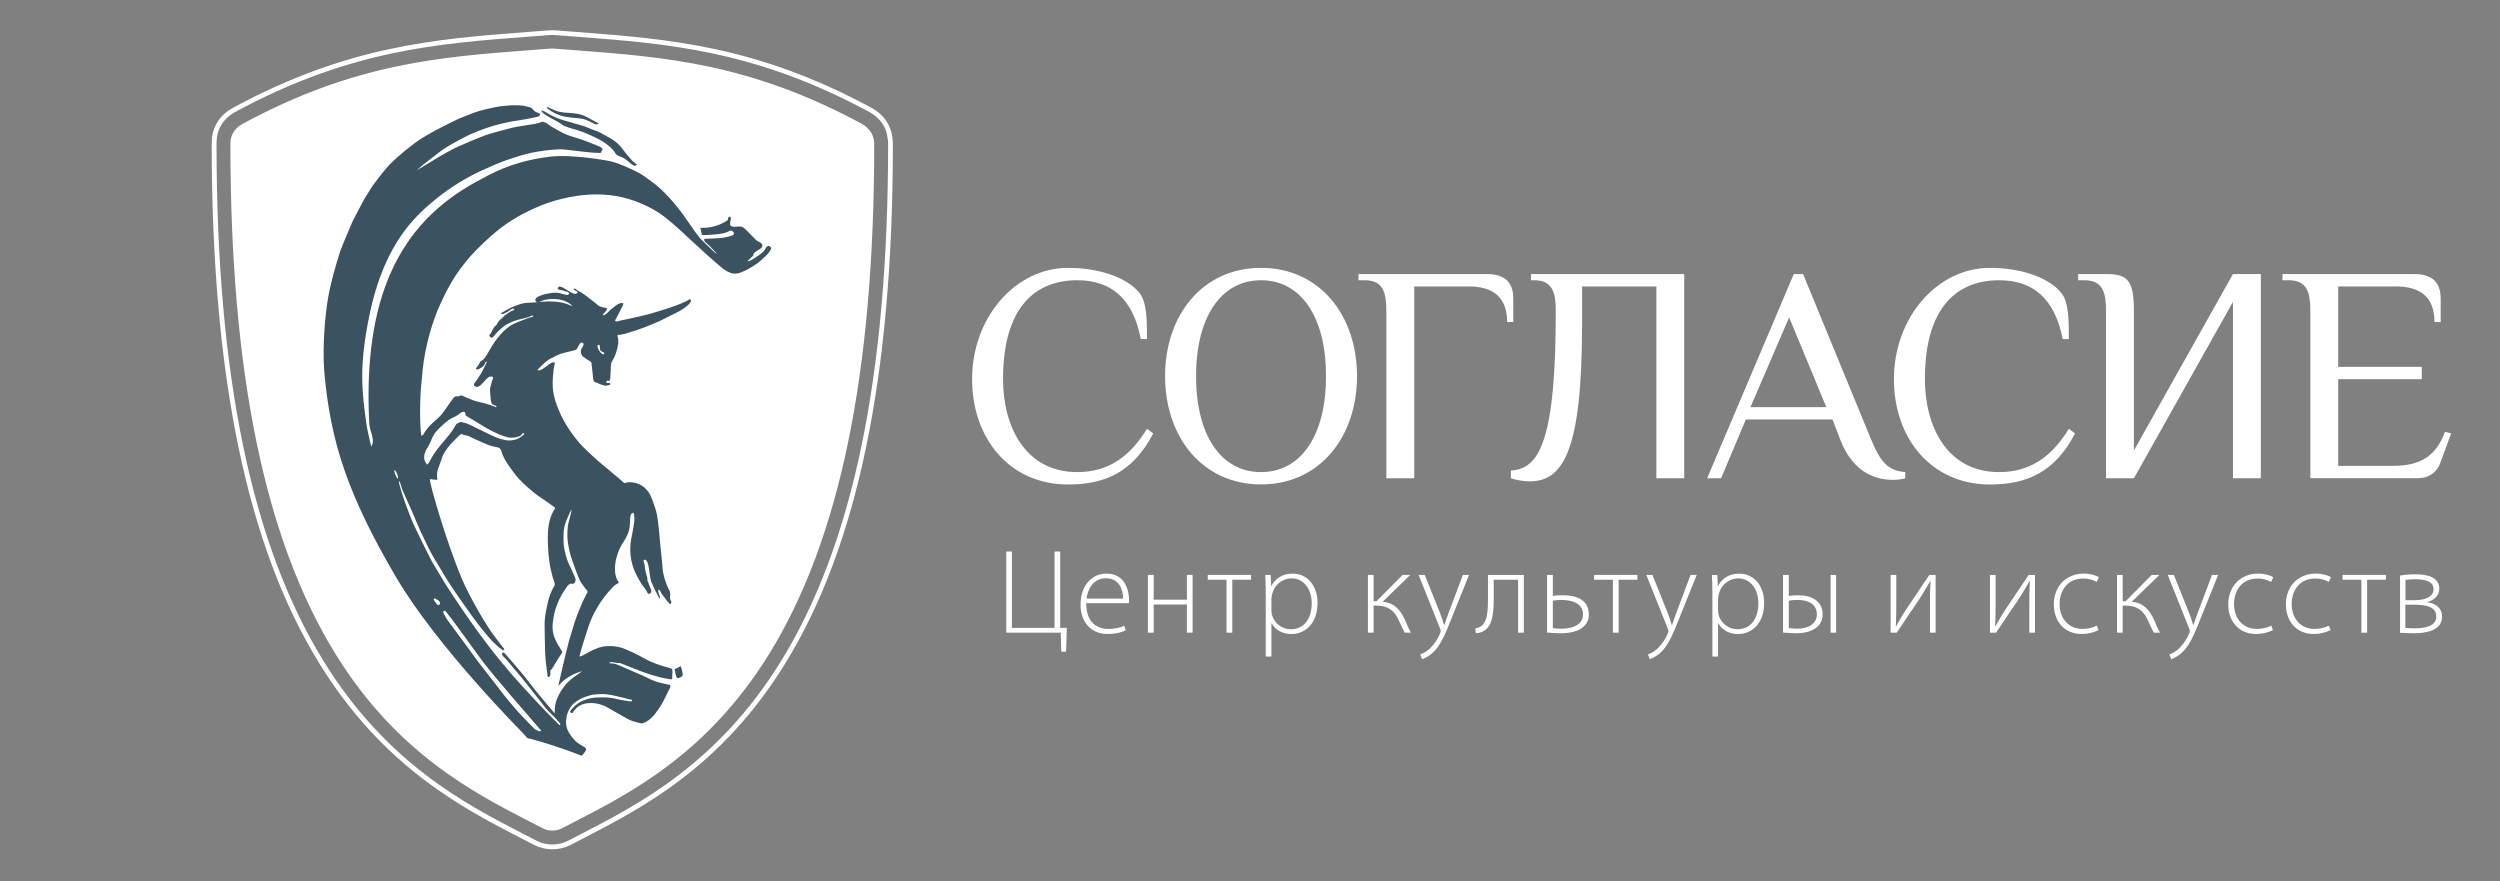 <?xml version="1.0" encoding="UTF-8"?> <svg xmlns="http://www.w3.org/2000/svg" width="227" height="80" viewBox="0 0 227 80" fill="none"><rect x="0" y="0" width="227" height="80" fill="#808080" stroke="none"/> <path d="M78.109 11.409C68.048 5.976 60.348 5.39 52.195 4.771L50.301 4.624C50.248 4.624 50.192 4.618 50.142 4.618C50.092 4.618 50.033 4.618 49.982 4.624C49.347 4.675 48.716 4.724 48.089 4.771C39.936 5.39 32.236 5.972 22.175 11.409C21.761 11.614 21.433 11.96 21.25 12.384C21.177 12.595 21.14 12.816 21.141 13.039C21.141 33.803 24.257 48.931 30.668 59.292C36.184 68.206 43.126 71.785 48.191 74.398C48.591 74.606 48.983 74.806 49.364 75.006C49.607 75.133 49.877 75.2 50.152 75.2C50.426 75.2 50.696 75.133 50.94 75.006C51.32 74.806 51.711 74.606 52.112 74.398C57.18 71.785 64.119 68.206 69.636 59.292C76.046 48.932 79.163 33.803 79.163 13.039C79.15 12.77 79.089 12.505 78.984 12.256C78.78 11.895 78.477 11.601 78.109 11.409V11.409Z" fill="white"></path> <path d="M103.585 30.784C102.882 27.132 100.914 25.446 97.822 25.446C94.168 25.446 91.076 27.694 91.076 34.437C91.076 38.653 93.043 42.867 97.822 42.867C100.633 42.867 102.601 41.462 104.146 38.934L104.709 39.356C102.882 42.868 100.352 43.992 96.979 43.992C91.638 43.992 88.266 39.777 88.266 34.438C88.266 28.819 92.2 24.323 96.979 24.323C100.071 24.323 102.432 25.334 103.444 26.571C104.146 27.414 104.146 29.1 104.146 30.785L103.585 30.784Z" fill="white"></path> <path d="M114.503 24.322C119.844 24.322 123.217 28.65 123.217 34.153C123.217 39.657 119.844 43.985 114.503 43.985C109.163 43.985 105.789 39.658 105.789 34.153C105.789 28.649 109.163 24.322 114.503 24.322ZM114.503 25.446C110.849 25.446 108.602 28.818 108.602 34.157C108.602 39.495 110.851 42.867 114.503 42.867C118.155 42.867 120.404 39.495 120.404 34.157C120.404 28.818 118.158 25.446 114.503 25.446Z" fill="white"></path> <path d="M125.881 28.255C125.881 26.57 125.601 25.446 123.914 25.446H123.352V24.884H135.017C136.984 24.884 137.406 26.008 137.406 27.132V29.24H136.845C136.845 26.991 135.579 26.008 133.331 26.008H128.413V43.429H125.881V28.255Z" fill="white"></path> <path d="M152.928 24.884V43.429H150.399V26.008H143.653V29.38C143.653 40.9 141.966 43.709 138.874 43.709C138.301 43.697 137.733 43.602 137.188 43.429V42.726C139.858 42.587 141.264 39.777 141.264 28.255C141.264 26.57 140.983 25.446 139.297 25.446H139.018V24.884H152.928Z" fill="white"></path> <path d="M172.998 43.429C172.631 43.526 172.253 43.573 171.873 43.57C170.608 43.57 168.331 43.148 167.094 39.917L166.392 38.09H158.523L156.274 43.429H155.008L162.876 24.884H163.718L169.902 39.917C170.776 42.024 171.448 42.726 172.995 42.866L172.998 43.429ZM158.943 36.966H165.828L162.454 28.818L158.943 36.966Z" fill="white"></path> <path d="M187.289 30.784C186.586 27.132 184.618 25.446 181.527 25.446C177.872 25.446 174.781 27.694 174.781 34.437C174.781 38.653 176.748 42.867 181.527 42.867C184.337 42.867 186.304 41.462 187.851 38.934L188.413 39.356C186.586 42.868 184.056 43.992 180.683 43.992C175.342 43.992 171.969 39.777 171.969 34.438C171.969 28.819 175.903 24.323 180.683 24.323C183.776 24.323 186.136 25.334 187.148 26.571C187.851 27.414 187.851 29.1 187.851 30.785L187.289 30.784Z" fill="white"></path> <path d="M202.753 27.413L193.758 43.429H191.228V28.255C191.228 26.57 190.947 25.446 189.261 25.446H188.699V24.884H191.229C193.196 24.884 193.759 25.446 193.759 28.255V40.9L202.754 24.884H205.284V43.429H202.753V27.413Z" fill="white"></path> <path d="M219.225 24.884C221.192 24.884 221.614 26.008 221.614 27.132V29.24H221.051C221.051 26.991 219.787 26.008 217.538 26.008H212.31V33.313H219.899V34.434H212.31V42.299H217.227C219.757 42.299 221.162 41.457 222.006 39.209L222.568 39.35L221.584 42.019C221.275 42.862 220.601 43.423 219.476 43.423H209.78V28.255C209.78 26.57 209.499 25.446 207.813 25.446H207.25V24.884H219.225Z" fill="white"></path> <path d="M91.882 50.082V57.008H95.752V50.082H96.266V57.008H96.867L96.801 59.171H96.364L96.32 57.445H91.371V50.082H91.882Z" fill="white"></path> <path d="M98.628 54.769C98.628 56.451 99.546 57.107 100.628 57.107C101.393 57.107 101.786 56.954 102.081 56.812L102.212 57.227C102.016 57.336 101.48 57.566 100.562 57.566C99.054 57.566 98.113 56.462 98.113 54.922C98.113 53.174 99.12 52.082 100.475 52.082C102.191 52.082 102.518 53.698 102.518 54.452C102.524 54.558 102.517 54.665 102.497 54.769H98.628ZM101.972 54.354C101.983 53.622 101.677 52.508 100.409 52.508C99.251 52.508 98.747 53.545 98.661 54.354H101.972Z" fill="white"></path> <path d="M104.755 52.202V54.452H107.772V52.202H108.286V57.446H107.772V54.889H104.755V57.446H104.23V52.202H104.755Z" fill="white"></path> <path d="M113.597 52.202V52.639H111.891V57.446H111.369V52.639H109.664V52.202H113.597Z" fill="white"></path> <path d="M114.93 53.878C114.93 53.223 114.909 52.699 114.887 52.207H115.378L115.422 53.201H115.444C115.816 52.502 116.46 52.087 117.378 52.087C118.723 52.087 119.631 53.201 119.631 54.741C119.631 56.62 118.515 57.571 117.247 57.571C116.493 57.571 115.827 57.232 115.466 56.599H115.444V59.614H114.93V53.878ZM115.444 55.386C115.447 55.525 115.462 55.664 115.488 55.801C115.586 56.184 115.809 56.523 116.122 56.764C116.435 57.006 116.819 57.136 117.214 57.134C118.417 57.134 119.105 56.161 119.105 54.763C119.105 53.584 118.449 52.513 117.258 52.513C116.855 52.522 116.466 52.664 116.152 52.917C115.838 53.17 115.616 53.519 115.521 53.911C115.479 54.057 115.454 54.208 115.444 54.359V55.386Z" fill="white"></path> <path d="M124.721 52.202V54.594H124.983L127.354 52.202H128.054L125.54 54.638C126.535 54.725 127.114 55.272 127.595 56.331C127.739 56.715 127.911 57.087 128.108 57.446H127.551C127.368 57.117 127.204 56.777 127.059 56.43C126.622 55.425 126.032 54.988 124.928 54.988H124.721V57.446H124.207V52.202H124.721Z" fill="white"></path> <path d="M129.366 52.202L130.743 55.632C130.885 56.004 131.027 56.419 131.125 56.757H131.147C131.257 56.43 131.388 56.025 131.552 55.599L132.83 52.202H133.388L131.814 56.113C131.18 57.74 130.732 58.713 130.044 59.313C129.773 59.549 129.462 59.734 129.126 59.86L128.962 59.423C129.303 59.293 129.615 59.096 129.88 58.844C130.253 58.463 130.55 58.014 130.754 57.522C130.788 57.45 130.81 57.372 130.819 57.293C130.811 57.213 130.789 57.135 130.754 57.063L128.809 52.202H129.366Z" fill="white"></path> <path d="M138.365 52.202V57.446H137.84V52.639H135.633V54.212C135.633 55.807 135.491 56.845 134.737 57.282C134.519 57.423 134.264 57.495 134.005 57.489L133.961 57.063C134.131 57.036 134.294 56.977 134.442 56.888C135.043 56.506 135.108 55.61 135.108 54.256V52.202H138.365Z" fill="white"></path> <path d="M140.997 52.202V54.103C141.295 54.067 141.594 54.049 141.893 54.048C143.041 54.048 144.265 54.398 144.265 55.796C144.272 55.998 144.235 56.199 144.158 56.385C144.081 56.572 143.964 56.74 143.817 56.877C143.314 57.369 142.429 57.5 141.675 57.5C141.194 57.5 140.779 57.456 140.473 57.435V52.202H140.997ZM140.997 57.031C141.265 57.07 141.535 57.088 141.806 57.085C142.626 57.085 143.74 56.812 143.74 55.785C143.74 54.715 142.615 54.474 141.773 54.474C141.513 54.474 141.254 54.496 140.997 54.54V57.031Z" fill="white"></path> <path d="M148.678 52.202V52.639H146.973V57.446H146.451V52.639H144.746V52.202H148.678Z" fill="white"></path> <path d="M150.042 52.202L151.419 55.632C151.561 56.004 151.703 56.419 151.801 56.757H151.823C151.932 56.43 152.063 56.025 152.227 55.599L153.506 52.202H154.063L152.49 56.113C151.856 57.74 151.408 58.713 150.719 59.313C150.448 59.549 150.137 59.734 149.801 59.86L149.637 59.423C149.979 59.293 150.291 59.096 150.555 58.844C150.929 58.463 151.226 58.014 151.43 57.522C151.464 57.45 151.486 57.372 151.495 57.293C151.487 57.213 151.465 57.135 151.43 57.063L149.484 52.202H150.042Z" fill="white"></path> <path d="M155.485 53.878C155.485 53.223 155.463 52.699 155.441 52.207H155.933L155.977 53.201H155.999C156.37 52.502 157.015 52.087 157.933 52.087C159.277 52.087 160.184 53.201 160.184 54.741C160.184 56.62 159.07 57.571 157.802 57.571C157.048 57.571 156.381 57.232 156.021 56.599H155.999V59.614H155.485V53.878ZM155.999 55.386C156.002 55.525 156.017 55.664 156.042 55.801C156.14 56.184 156.364 56.523 156.676 56.764C156.989 57.006 157.374 57.136 157.769 57.134C158.971 57.134 159.66 56.161 159.66 54.763C159.66 53.584 159.004 52.513 157.813 52.513C157.41 52.522 157.021 52.664 156.707 52.917C156.392 53.17 156.17 53.519 156.075 53.911C156.034 54.057 156.008 54.208 155.999 54.359V55.386Z" fill="white"></path> <path d="M162.423 52.202V54.114C162.705 54.069 162.991 54.047 163.277 54.048C164.391 54.048 165.495 54.507 165.495 55.774C165.501 55.978 165.466 56.181 165.39 56.371C165.315 56.561 165.202 56.733 165.058 56.877C164.544 57.369 163.746 57.5 163.101 57.5C162.62 57.5 162.204 57.456 161.898 57.435V52.202H162.423ZM162.423 57.031C162.676 57.068 162.932 57.086 163.188 57.085C164.041 57.085 164.97 56.736 164.97 55.785C164.97 54.78 164.073 54.474 163.222 54.474C162.954 54.471 162.687 54.493 162.423 54.54V57.031ZM166.719 52.202V57.446H166.216V52.202H166.719Z" fill="white"></path> <path d="M172.182 52.202V54.791C172.182 55.61 172.182 56.091 172.138 56.867L172.16 56.877C172.531 56.222 172.728 55.862 173.165 55.206L175.187 52.202H175.755V57.446H175.241V54.824C175.241 53.95 175.252 53.436 175.296 52.748H175.274C174.837 53.502 174.564 53.961 174.192 54.529C173.591 55.381 172.903 56.452 172.225 57.446H171.668V52.202H172.182Z" fill="white"></path> <path d="M181.201 52.202V54.791C181.201 55.61 181.201 56.091 181.157 56.867L181.179 56.877C181.551 56.222 181.748 55.862 182.185 55.206L184.206 52.202H184.775V57.446H184.261V54.824C184.261 53.95 184.272 53.436 184.316 52.748H184.294C183.857 53.502 183.583 53.961 183.212 54.529C182.611 55.381 181.922 56.452 181.245 57.446H180.688V52.202H181.201Z" fill="white"></path> <path d="M190.543 57.216C190.067 57.451 189.543 57.571 189.013 57.566C187.494 57.566 186.488 56.462 186.488 54.878C186.488 53.218 187.625 52.082 189.198 52.082C189.843 52.082 190.368 52.267 190.575 52.409L190.39 52.835C190.007 52.629 189.578 52.523 189.144 52.53C187.734 52.53 187.013 53.611 187.013 54.845C187.013 56.211 187.876 57.107 189.089 57.107C189.543 57.106 189.99 57.005 190.401 56.812L190.543 57.216Z" fill="white"></path> <path d="M192.74 52.202V54.594H193.002L195.374 52.202H196.073L193.56 54.638C194.554 54.725 195.133 55.272 195.614 56.331C195.759 56.715 195.93 57.087 196.128 57.446H195.571C195.388 57.117 195.223 56.777 195.079 56.43C194.642 55.425 194.052 54.988 192.948 54.988H192.74V57.446H192.227V52.202H192.74Z" fill="white"></path> <path d="M197.385 52.202L198.762 55.632C198.904 56.004 199.047 56.419 199.145 56.757H199.167C199.276 56.43 199.407 56.025 199.571 55.599L200.85 52.202H201.407L199.833 56.113C199.199 57.74 198.751 58.713 198.063 59.313C197.792 59.549 197.481 59.734 197.145 59.86L196.981 59.423C197.323 59.293 197.635 59.096 197.899 58.844C198.272 58.463 198.569 58.014 198.773 57.522C198.807 57.45 198.829 57.372 198.839 57.293C198.831 57.213 198.809 57.135 198.773 57.063L196.828 52.202H197.385Z" fill="white"></path> <path d="M206.379 57.216C205.903 57.451 205.379 57.571 204.849 57.566C203.33 57.566 202.324 56.462 202.324 54.878C202.324 53.218 203.461 52.082 205.034 52.082C205.679 52.082 206.204 52.267 206.411 52.409L206.226 52.835C205.843 52.629 205.414 52.523 204.98 52.53C203.57 52.53 202.849 53.611 202.849 54.845C202.849 56.211 203.712 57.107 204.925 57.107C205.379 57.106 205.826 57.005 206.237 56.812L206.379 57.216Z" fill="white"></path> <path d="M211.613 57.216C211.138 57.451 210.613 57.571 210.083 57.566C208.564 57.566 207.559 56.462 207.559 54.878C207.559 53.218 208.695 52.082 210.269 52.082C210.914 52.082 211.438 52.267 211.646 52.409L211.46 52.835C211.078 52.629 210.649 52.523 210.214 52.53C208.804 52.53 208.083 53.611 208.083 54.845C208.083 56.211 208.946 57.107 210.16 57.107C210.613 57.106 211.061 57.005 211.471 56.812L211.613 57.216Z" fill="white"></path> <path d="M216.641 52.202V52.639H214.936V57.446H214.412V52.639H212.707V52.202H216.641Z" fill="white"></path> <path d="M217.926 52.256C218.388 52.183 218.856 52.146 219.325 52.147C220.199 52.147 221.488 52.322 221.488 53.447C221.488 54.07 221.018 54.518 220.395 54.66V54.681C221.15 54.78 221.74 55.195 221.74 55.992C221.74 57.303 220.188 57.5 219.182 57.5C218.691 57.5 218.188 57.467 217.926 57.456V52.256ZM218.407 57.008C218.704 57.039 219.003 57.054 219.303 57.052C220.002 57.052 221.215 56.921 221.215 55.992C221.215 55.064 220.232 54.911 219.248 54.911H218.407V57.008ZM218.418 54.496H219.303C220.046 54.496 220.964 54.255 220.964 53.502C220.964 52.868 220.395 52.595 219.27 52.595C218.985 52.597 218.7 52.615 218.418 52.65V54.496Z" fill="white"></path> <path d="M49.843 10.627C50.28 10.873 50.747 11.077 51.149 11.392C51.169 11.407 51.192 11.419 51.216 11.427C51.449 11.523 51.687 11.606 51.928 11.676C52.594 11.849 53.24 12.09 53.856 12.395C54.269 12.57 54.661 12.79 55.026 13.05C55.353 13.305 55.681 13.567 55.889 13.94C55.944 14.024 56.025 14.089 56.119 14.125C56.414 14.261 56.728 14.363 56.97 14.595C57.056 14.678 57.15 14.752 57.243 14.828C57.311 14.883 57.38 14.937 57.454 14.986C57.586 15.077 57.711 15.06 57.848 14.941L57.65 14.793C57.58 14.75 57.515 14.701 57.454 14.646C57.259 14.428 57.067 14.209 56.883 13.991C56.68 13.742 56.501 13.472 56.287 13.235C55.997 12.925 55.655 12.668 55.276 12.477C54.839 12.245 54.429 11.949 53.937 11.821C53.86 11.795 53.784 11.765 53.711 11.73C53.453 11.628 53.2 11.511 52.937 11.429C52.322 11.241 51.697 11.085 51.079 10.892C50.573 10.737 50.088 10.517 49.639 10.236C49.489 10.131 49.32 10.056 49.141 10.018C49.177 10.1 49.226 10.176 49.284 10.245C49.46 10.386 49.647 10.514 49.843 10.627V10.627Z" fill="#3B5360"></path> <path d="M49.736 9.87C49.985 10.064 50.256 10.227 50.544 10.357C51.028 10.576 51.546 10.644 52.067 10.697C52.343 10.727 52.622 10.736 52.893 10.787C53.082 10.832 53.265 10.897 53.44 10.981C53.619 11.059 53.786 11.162 53.964 11.241C54.026 11.277 54.097 11.294 54.168 11.293C54.24 11.291 54.309 11.27 54.37 11.232C54.342 11.21 54.313 11.188 54.283 11.169C53.956 10.99 53.62 10.815 53.291 10.633C52.78 10.351 52.221 10.277 51.652 10.249C51.127 10.224 50.61 10.167 50.137 9.907C49.99 9.828 49.829 9.774 49.674 9.709C49.662 9.722 49.65 9.735 49.637 9.747C49.665 9.792 49.698 9.833 49.736 9.87Z" fill="#3B5360"></path> <path d="M61.884 60.69C61.86 60.62 61.831 60.551 61.798 60.486L61.258 60.777C61.294 60.959 61.316 61.14 61.367 61.31C61.458 61.61 61.5 61.625 61.766 61.506L61.818 61.482C61.974 61.408 62.02 61.307 61.98 61.121C61.947 60.979 61.92 60.833 61.884 60.69Z" fill="#3B5360"></path> <path d="M69.751 22.334C69.55 22.369 69.493 22.645 69.359 22.792C69.031 23.156 67.984 23.824 67.886 23.708C67.862 23.68 68.39 23.242 68.39 23.197C68.4 22.75 69.299 22.671 69.221 22.248C69.176 22.01 68.85 21.973 68.688 21.825C68.485 21.639 68.298 21.436 68.103 21.239C67.949 21.066 67.784 20.903 67.61 20.75C67.502 20.645 67.362 20.578 67.212 20.562C66.925 20.549 66.582 20.671 66.353 20.494C66.142 20.332 66.554 19.671 66.23 19.675C66.076 19.675 66.129 19.937 66.075 19.991C65.844 20.148 65.597 20.281 65.338 20.387C64.813 20.604 64.248 20.707 63.679 20.689C63.652 20.689 63.604 20.676 63.587 20.711C63.558 20.769 63.65 20.821 63.647 20.861C63.633 21.027 63.705 21.176 63.737 21.331C63.744 21.36 64.861 21.34 65.581 21.2C65.831 21.154 66.072 21.069 66.295 20.947C66.382 20.898 66.491 20.99 66.572 21.039C66.681 21.109 66.625 21.216 66.597 21.317C66.591 21.338 66.559 21.348 66.537 21.356C66.16 21.499 65.765 21.589 65.362 21.621C64.955 21.642 64.547 21.653 64.141 21.68C64.123 21.68 64.107 21.68 64.09 21.68C64.074 21.68 64.026 21.689 63.989 21.689C63.979 21.689 63.964 21.679 63.959 21.689C63.831 21.919 64.295 22.163 64.396 22.296C64.42 22.328 65.096 23.008 65.071 23.038C65.024 23.094 63.887 21.935 63.682 21.757C63.476 21.579 62.698 20.465 62.46 20.108C61.358 18.452 60.083 17.164 59.411 16.672C59.092 16.437 58.465 15.951 58.118 15.758C57.485 15.409 56.181 14.808 55.448 14.646C54.793 14.502 53.439 14.319 52.792 14.263C51.132 14.113 50.296 14.148 49.212 14.327C46.286 14.811 44.769 15.673 43.211 16.524C36.196 20.353 32.952 27.107 33.528 38.454C33.562 39.16 34.109 39.941 33.719 40.541C33.702 40.567 33.353 39.085 33.27 38.492C32.861 35.563 32.584 33.304 33.531 28.684C34.927 21.865 37.909 19.432 39.798 17.899C40.958 16.985 42.217 16.203 43.552 15.569C44.447 15.162 45.341 14.748 46.279 14.441C46.913 14.233 47.55 14.027 48.204 13.882C49.068 13.704 49.945 13.594 50.827 13.554C51.303 13.525 54.387 14.03 54.608 13.846C54.64 13.818 54.595 13.736 54.621 13.706C54.764 13.541 54.73 13.545 54.581 13.392C54.514 13.343 54.44 13.304 54.362 13.275C54.194 13.189 52.859 12.668 52.459 12.557C51.856 12.389 51.265 12.195 50.726 11.867C50.64 11.815 50.551 11.767 50.464 11.718C50.187 11.558 49.896 11.419 49.659 11.195C49.62 11.165 49.576 11.142 49.529 11.128C49.488 11.112 49.437 11.117 49.405 11.093C49.372 11.07 49.333 11.056 49.292 11.054C49.252 11.052 49.211 11.061 49.176 11.081C48.987 11.149 48.793 11.203 48.596 11.245C48.215 11.311 47.217 11.475 47.1 11.485C46.672 11.52 44.487 12.127 44.092 12.274C43.524 12.482 41.673 13.257 41.319 13.44C40.858 13.674 40.405 13.922 39.959 14.184C39.28 14.586 37.839 15.468 37.839 15.468C37.839 15.468 38.262 15.083 38.485 14.907C38.812 14.651 39.14 14.398 39.474 14.143C39.964 13.766 40.267 13.425 42.609 12.241C44.815 11.246 46.371 11.039 47.669 10.833C48.059 10.771 48.444 10.675 48.833 10.596L48.868 10.584C49.017 10.536 49.103 10.397 48.962 10.301C48.787 10.181 48.674 10.233 48.525 10.076C48.438 9.985 48.346 9.898 48.264 9.803C48.219 9.751 47.727 9.639 47.536 9.596C47.208 9.559 46.877 9.545 46.546 9.555C46.158 9.583 45.77 9.609 45.385 9.656C45.201 9.679 44.445 9.84 44.25 9.887C43.993 9.949 43.737 10.011 43.485 10.087C43.267 10.152 43.048 10.232 42.83 10.314C42.611 10.396 41.832 10.698 41.666 10.773C41.284 10.944 39.883 11.647 39.565 11.825C39.15 12.061 38.729 12.289 38.323 12.541C37.477 13.066 36.121 14.186 35.395 14.923C34.878 15.446 33.843 16.85 33.83 16.872C33.612 17.212 33.125 17.977 33.106 18.022C33.086 18.067 32.152 19.796 31.981 20.175C31.71 20.779 30.965 22.578 30.872 22.868C30.747 23.257 30.364 24.544 30.298 24.798C30.158 25.344 30.022 25.899 29.902 26.454C29.819 26.834 29.762 27.219 29.701 27.604C29.651 27.918 29.529 29.024 29.509 29.257C29.357 31.086 29.35 32.638 29.447 33.759C29.987 39.977 31.509 44.813 35.932 52.355C39.698 58.794 47.526 66.593 47.61 66.7C47.659 66.762 47.851 67.011 47.917 67.028C48.081 67.066 48.245 67.094 48.407 67.148C48.683 67.238 48.966 67.302 49.243 67.385C49.353 67.417 50.508 67.782 50.977 67.947C51.523 68.14 52.203 68.37 52.709 68.592C52.743 68.609 52.783 68.613 52.819 68.602C52.856 68.591 52.887 68.567 52.907 68.533C53.016 68.375 53.185 68.235 53.21 68.067C53.235 67.898 53.032 67.819 52.908 67.739C52.695 67.63 52.495 67.497 52.312 67.344C52.053 67.094 51.829 66.81 51.647 66.5C51.457 66.182 51.37 65.812 51.397 65.443C51.411 65.299 51.432 65.155 51.46 65.013C51.517 64.76 51.617 64.518 51.755 64.298C51.859 64.118 51.996 63.958 52.157 63.826C52.447 63.588 52.778 63.403 53.133 63.28C53.668 63.099 53.788 63.033 54.798 63.018C55.066 63.039 55.332 63.075 55.596 63.127C56.019 63.204 57.073 63.475 57.209 63.507C57.269 63.52 57.392 63.517 57.4 63.602C57.407 63.67 57.319 63.686 57.291 63.687C57.115 63.693 56.355 63.547 56.152 63.505C55.593 63.355 55.014 63.294 54.437 63.324C53.98 63.317 53.526 63.395 53.098 63.554C52.652 63.71 52.257 63.982 51.953 64.343C51.906 64.394 51.863 64.448 51.822 64.504C51.797 64.544 51.751 64.594 51.771 64.643C51.787 64.682 51.817 64.714 51.855 64.733C51.892 64.751 51.936 64.756 51.977 64.745C52.008 64.736 52.005 64.685 52.026 64.662C52.2 64.462 52.417 64.061 53.061 63.904C53.833 63.714 54.629 63.946 55.081 64.196C55.534 64.447 56.002 64.716 56.461 64.98C56.811 65.178 57.148 65.403 57.543 65.509C57.75 65.565 57.955 65.63 58.163 65.677C58.236 65.688 58.311 65.682 58.382 65.659C58.8 65.534 59.106 65.245 59.391 64.934C59.509 64.806 59.593 64.647 59.701 64.51C59.913 64.233 60.099 63.937 60.257 63.625C60.414 63.32 60.559 63.009 60.708 62.699C60.781 62.546 60.941 62.359 60.848 62.209C60.824 62.172 60.778 62.183 60.749 62.175C60.719 62.168 60.662 62.157 60.618 62.147C60.131 62.044 59.642 61.95 59.186 61.737C58.911 61.608 58.639 61.47 58.365 61.347C57.865 61.129 57.359 60.91 56.855 60.692C56.584 60.575 56.316 60.448 56.038 60.344C55.852 60.27 55.653 60.233 55.452 60.235C55.417 60.237 55.382 60.23 55.351 60.215C55.34 60.215 55.338 60.156 55.351 60.149C55.381 60.132 55.414 60.122 55.448 60.121C55.735 60.111 56.008 60.242 56.297 60.209C56.317 60.209 56.336 60.214 56.353 60.222L58.056 60.897C58.063 60.897 59.637 61.525 60.788 61.662C60.856 61.67 60.944 61.714 61.007 61.662C61.069 61.609 61.029 61.524 61.034 61.463C61.044 61.32 61.053 61.178 61.057 61.036C61.059 60.944 61.053 60.852 61.038 60.761C61.019 60.651 59.922 60.5 58.814 59.948C58.515 59.799 58.232 59.62 57.93 59.474C57.629 59.328 57.309 59.155 56.98 59.027C56.451 58.769 55.866 58.645 55.277 58.667C54.877 58.662 54.481 58.744 54.116 58.907C53.461 59.148 52.773 59.672 52.646 59.596C52.597 59.569 52.636 59.509 52.641 59.479C52.687 59.233 53.297 57.246 53.569 56.506C53.997 55.431 54.614 54.441 55.391 53.584C55.596 53.359 55.791 53.112 56.084 52.982C56.124 52.964 56.174 52.946 56.184 52.913C56.194 52.88 56.163 52.849 56.153 52.833C55.976 52.57 55.873 52.265 55.853 51.948C55.814 51.464 55.866 50.976 56.007 50.511C56.133 50.068 56.325 49.648 56.577 49.263C56.705 49.069 56.821 48.868 56.926 48.66C57.448 47.636 56.968 46.722 57.486 46.55C57.518 46.539 57.541 46.626 57.553 46.667C57.616 46.932 57.623 47.207 57.573 47.475C57.514 47.924 57.433 48.372 57.338 48.814C57.192 49.495 57.187 50.198 57.324 50.88C57.421 51.357 57.585 51.817 57.81 52.249C57.956 52.535 58.117 52.814 58.294 53.082C58.445 53.312 58.648 53.507 58.756 53.766C58.797 53.861 58.872 53.961 58.968 53.919C59.207 53.818 59.16 53.591 59.054 53.373C58.979 53.221 58.924 53.059 58.864 52.901C58.83 52.812 58.767 52.714 58.783 52.633C58.797 52.514 58.777 52.394 58.725 52.286C58.622 51.967 58.558 51.637 58.535 51.303C58.529 51.252 58.359 50.85 58.477 50.825C58.993 50.716 58.914 52.283 59.139 52.83C59.331 53.309 59.576 53.765 59.807 54.23C59.825 54.263 59.847 54.294 59.871 54.322C59.871 54.322 59.883 54.322 59.889 54.322C59.894 54.322 59.908 54.322 59.918 54.308C59.981 54.183 59.644 53.627 59.809 53.543C59.906 53.491 60.051 53.895 60.098 53.944C60.328 54.186 60.485 54.5 60.716 54.742C60.81 54.84 60.896 54.892 60.951 54.749C60.986 54.656 60.92 54.547 60.877 54.458C60.829 54.355 60.818 54.24 60.845 54.13C60.885 53.949 60.856 53.76 60.766 53.598C60.641 53.365 60.538 53.121 60.459 52.869C60.325 52.517 60.231 52.15 60.178 51.777C60.153 51.545 60.146 51.312 60.123 51.08C60.065 50.497 59.992 49.915 59.941 49.332C59.893 48.786 59.772 47.092 59.566 46.376C59.457 46.004 59.119 44.956 58.87 44.66C58.658 44.355 58.366 44.113 58.026 43.962C57.686 43.811 57.311 43.755 56.942 43.801C56.86 43.817 56.777 43.884 56.668 43.854C56.634 43.844 56.593 43.784 56.541 43.738C56.419 43.629 56.3 43.52 56.173 43.416C55.941 43.227 55.161 42.562 54.994 42.432C54.295 41.886 52.929 40.603 52.628 40.248C51.276 38.645 50.748 37.401 50.424 36.393C50.309 36.017 50.233 35.63 50.196 35.239C50.17 34.88 50.174 34.519 50.208 34.16C50.222 33.941 50.244 33.78 50.266 33.58C50.285 33.4 50.335 33.222 50.367 33.044C50.373 33.005 50.386 32.953 50.36 32.923C50.34 32.907 50.317 32.897 50.292 32.892C50.267 32.888 50.241 32.891 50.217 32.899C49.786 32.974 49.202 33.773 48.808 33.615C48.768 33.598 49.027 33.351 49.027 33.345C49.355 33.03 49.662 32.697 50.09 32.515C50.16 32.485 50.221 32.437 50.29 32.405C50.499 32.293 50.716 32.196 50.939 32.115C51.319 32.006 51.704 31.922 52.092 31.826C52.21 31.797 52.34 31.77 52.403 31.655C52.52 31.436 52.669 31 52.909 31.126C53.148 31.253 52.781 31.598 52.751 31.814C52.731 31.924 52.741 32.036 52.78 32.14C52.818 32.245 52.884 32.336 52.97 32.407C53.167 32.552 53.373 32.686 53.587 32.806C53.623 32.824 53.654 32.852 53.675 32.885C53.697 32.919 53.709 32.958 53.711 32.998C53.75 33.425 53.801 33.851 53.85 34.277C53.849 34.364 53.862 34.452 53.888 34.536C53.921 34.609 53.992 34.71 54.055 34.717C54.209 34.732 54.323 34.82 54.456 34.873C54.618 34.94 54.787 34.989 54.959 35.021C55.051 35.036 55.152 34.979 55.251 34.975C55.349 34.97 55.434 34.922 55.418 34.837C55.391 34.683 55.014 34.873 55.059 34.683C55.075 34.62 55.135 34.539 55.203 34.551C55.312 34.568 55.312 34.63 55.36 34.551C55.388 34.502 55.404 34.447 55.409 34.39C55.43 34.039 55.443 33.687 55.466 33.336C55.477 33.169 55.456 32.998 55.556 32.842C55.784 32.478 55.949 32.078 56.044 31.659C56.131 31.304 56.194 30.941 56.081 30.576C56.069 30.537 56.046 30.481 56.081 30.441C56.133 30.38 56.228 30.417 56.3 30.403C56.466 30.367 56.634 30.34 56.797 30.294C57.147 30.185 57.494 30.075 57.843 29.966C58.428 29.779 59.707 29.24 59.861 29.171C59.987 29.114 61.476 28.37 61.658 28.271C61.779 28.204 61.876 28.134 62.01 28.052C62.242 27.912 62.451 27.738 62.632 27.535C62.728 27.426 62.814 27.23 62.644 27.177C62.588 27.16 62.38 27.313 62.328 27.342C61.964 27.519 61.591 27.673 61.209 27.804C60.975 27.89 60.737 27.965 60.499 28.041C60.262 28.118 59.996 28.201 59.743 28.278C59.462 28.364 59.18 28.447 58.9 28.531C58.811 28.558 57.273 28.921 57.004 28.968C56.823 29.002 56.317 29.102 56.245 29.124C56.119 29.163 55.93 29.24 55.865 29.124C55.834 29.069 55.894 29.021 55.914 28.983C56.01 28.793 56.11 28.605 56.208 28.416C56.243 28.359 56.273 28.299 56.299 28.237C56.356 28.103 56.422 27.974 56.498 27.849C56.527 27.794 56.554 27.736 56.576 27.677C56.594 27.635 56.599 27.587 56.588 27.542C56.58 27.52 56.513 27.514 56.472 27.514C56.245 27.514 56.069 27.637 55.894 27.759C55.589 27.983 55.304 28.233 55.042 28.506C54.98 28.556 54.91 28.596 54.834 28.622C54.82 28.625 54.805 28.625 54.792 28.62C54.778 28.616 54.766 28.608 54.756 28.597C54.75 28.584 54.748 28.569 54.75 28.554C54.752 28.54 54.758 28.526 54.767 28.514C54.842 28.432 55.142 28.205 55.104 28.02C55.083 27.916 54.919 27.955 54.832 27.932C54.607 27.872 54.384 27.817 54.208 27.643C54.088 27.531 53.96 27.427 53.826 27.332C53.388 27.005 52.979 26.633 52.477 26.395C52.35 26.334 52.238 26.168 52.102 26.204C52.095 26.206 52.089 26.211 52.085 26.218C52.081 26.224 52.079 26.231 52.079 26.239C52.099 26.399 52.522 26.43 52.434 26.567C52.093 27.092 50.862 25.578 50.644 26.156C50.577 26.334 50.972 26.325 51.151 26.386C51.331 26.448 51.732 26.528 51.675 26.666C51.546 26.984 51.084 26.541 50.303 26.578C49.931 26.596 48.424 26.845 48.625 27.319C48.753 27.623 49.245 27.254 49.536 27.21C49.825 27.161 50.118 27.14 50.41 27.148C50.66 27.165 50.907 27.211 51.146 27.284C51.632 27.421 52.16 27.893 51.862 27.757C51.477 27.584 51.069 27.469 50.65 27.414C50.185 27.367 49.717 27.36 49.251 27.393C49.069 27.4 48.888 27.437 48.705 27.449C48.41 27.469 48.114 27.475 47.819 27.496C47.353 27.53 46.924 27.715 46.502 27.888C46.199 28.03 45.904 28.188 45.618 28.363C45.579 28.384 45.509 28.405 45.509 28.457C45.509 28.558 45.645 28.529 45.714 28.495C45.833 28.437 45.954 28.385 46.072 28.323C46.256 28.231 46.603 27.857 46.692 28.098C46.721 28.18 46.582 28.172 46.546 28.191C46.231 28.34 45.943 28.539 45.693 28.781C45.48 28.987 45.215 29.152 45.121 29.459C45.116 29.473 45.091 29.48 45.078 29.493C45.016 29.554 44.953 29.613 44.896 29.678C44.707 29.891 44.659 30.189 44.459 30.398C44.402 30.458 44.443 30.55 44.507 30.598C44.616 30.682 44.695 30.687 44.788 30.584C45 30.352 45.184 30.094 45.434 29.897C45.579 29.763 45.733 29.638 45.894 29.524C46.36 29.246 46.871 29.05 47.404 28.946C47.602 28.908 47.793 28.837 47.989 28.791C48.125 28.756 48.349 28.572 48.403 28.699C48.449 28.808 48.195 28.796 48.089 28.835C47.735 28.967 47.378 29.092 47.029 29.238C46.782 29.33 46.544 29.448 46.321 29.589C45.895 29.884 45.518 30.245 45.206 30.66C45.073 30.836 44.931 31.005 44.814 31.191C44.615 31.505 44.436 31.832 44.242 32.149C44.092 32.396 43.956 32.658 43.667 32.785C43.623 32.803 43.598 32.869 43.568 32.917C43.539 32.965 43.507 33.04 43.469 33.097C43.398 33.201 43.318 33.299 43.25 33.402C43.195 33.48 43.222 33.538 43.313 33.54C43.363 33.546 43.413 33.54 43.46 33.522C43.657 33.413 43.869 33.322 43.987 33.109C44.039 33.014 44.062 32.834 44.172 32.838C44.211 32.838 44.188 32.897 44.178 32.917C44.114 33.052 44.042 33.184 43.984 33.322C43.772 33.818 43.461 34.255 43.165 34.7C43.145 34.724 43.123 34.747 43.099 34.768C43.075 34.787 43.055 34.811 43.042 34.839C43.03 34.868 43.025 34.899 43.028 34.929C43.031 34.96 43.042 34.989 43.06 35.015C43.078 35.04 43.102 35.06 43.13 35.073C43.16 35.098 43.195 35.117 43.233 35.128C43.832 35.191 44.122 34.03 44.699 34.207C44.878 34.263 44.667 34.535 44.647 34.686C44.613 34.942 44.471 35.174 44.493 35.441C44.519 35.755 44.528 36.07 44.574 36.381C44.598 36.541 44.651 36.708 44.844 36.782C44.928 36.812 45.094 36.838 45.074 36.928C45.055 37.017 44.932 36.921 44.869 36.901C44.366 36.717 43.85 36.568 43.327 36.455C42.987 36.393 42.697 36.216 42.378 36.109C42.249 36.063 42.124 36.006 42.005 35.938C41.977 35.919 41.944 35.907 41.91 35.904C41.877 35.901 41.843 35.906 41.811 35.919C41.729 35.966 41.637 35.991 41.542 35.991C41.348 35.948 41.237 36.054 41.145 36.179C40.914 36.486 40.695 36.802 40.478 37.118C40.273 37.436 40.028 37.727 39.75 37.984C39.268 38.403 38.781 38.817 38.478 39.398C38.465 39.424 38.338 39.581 38.254 39.55C38.12 38.702 38.079 36.401 38.301 34.382C38.455 32.252 38.937 30.159 39.73 28.177C39.891 27.786 40.08 27.412 40.257 27.024C40.581 26.334 40.952 25.667 41.367 25.027C41.783 24.402 42.242 23.805 42.74 23.244C43.272 22.63 44.707 21.216 45.958 20.341C46.021 20.298 46.691 19.856 46.974 19.694C47.295 19.51 47.629 19.344 47.963 19.18C48.718 18.799 49.505 18.485 50.315 18.241C54.031 17.172 56.89 17.607 59.526 19.135C60.519 19.711 61.869 20.992 62.595 21.676C63.304 22.341 64.796 23.7 65.546 24.315C65.778 24.511 66.042 24.665 66.326 24.771C66.593 24.87 66.887 24.874 67.156 24.78C67.723 24.588 68.224 24.273 68.715 23.948C69.089 23.666 69.436 23.351 69.753 23.006C69.785 22.961 69.82 22.916 69.847 22.868C69.921 22.739 70.09 22.591 69.987 22.455C69.963 22.415 69.928 22.382 69.886 22.361C69.845 22.339 69.798 22.33 69.751 22.334V22.334ZM54.385 31.315C54.509 31.336 54.455 31.595 54.48 31.714C54.49 31.764 54.513 31.811 54.547 31.849C54.581 31.887 54.624 31.916 54.672 31.932C54.742 31.963 54.897 32.011 54.869 32.084C54.71 32.508 53.941 31.24 54.385 31.315ZM36.143 43.423C36.137 43.438 36.143 43.459 36.133 43.466C36.123 43.472 36.109 43.449 36.095 43.442C36.037 43.417 35.9 43.114 35.876 43.053C35.864 43.02 35.767 42.735 35.826 42.697C35.885 42.659 36.044 42.987 36.053 43.015C36.066 43.064 36.171 43.358 36.143 43.423ZM39.841 54.929C39.808 54.941 39.772 54.942 39.739 54.93C39.706 54.918 39.678 54.895 39.66 54.865C39.571 54.736 39.478 54.611 39.395 54.477C39.389 54.459 39.387 54.44 39.39 54.421C39.394 54.402 39.401 54.384 39.412 54.368C39.421 54.356 39.432 54.347 39.444 54.341C39.457 54.334 39.471 54.331 39.486 54.331C39.5 54.331 39.514 54.334 39.527 54.341C39.539 54.347 39.55 54.356 39.559 54.368C39.588 54.425 39.629 54.424 39.677 54.437C39.786 54.466 39.966 54.672 39.962 54.757C39.964 54.795 39.953 54.833 39.931 54.864C39.909 54.895 39.877 54.918 39.841 54.929V54.929ZM49.121 66.348C49.018 66.507 48.785 66.3 48.641 66.262C48.572 66.243 47.86 65.504 47.562 65.187C47.416 65.032 47.265 64.882 47.124 64.726C47.003 64.594 46.889 64.453 46.771 64.318C46.601 64.12 46.426 63.926 46.259 63.727C46.092 63.527 45.911 63.298 45.741 63.081C45.508 62.784 45.28 62.483 45.049 62.186C44.766 61.824 44.482 61.463 44.2 61.099C43.886 60.696 43.571 60.294 43.264 59.887C43.029 59.574 42.807 59.251 42.575 58.935C42.273 58.523 41.968 58.113 41.666 57.701C41.572 57.574 41.482 57.444 41.388 57.318C41.145 56.99 40.892 56.662 40.656 56.334C40.521 56.139 40.401 55.934 40.298 55.72C40.263 55.651 40.212 55.52 40.313 55.466C40.413 55.411 40.478 55.525 40.531 55.594C41.086 56.266 41.578 56.983 42.097 57.681C42.535 58.273 42.959 58.883 43.396 59.472C43.702 59.888 44.011 60.304 44.336 60.706C44.767 61.24 45.21 61.763 45.658 62.288C45.897 62.574 46.138 62.857 46.378 63.142L49.038 66.223C49.061 66.253 49.163 66.285 49.121 66.348V66.348ZM38.867 40.561C38.91 40.478 39.093 40.143 39.122 40.053C39.285 39.573 39.574 39.145 39.958 38.813C40.197 38.59 40.44 38.365 40.699 38.167C40.864 38.051 41.041 37.953 41.227 37.874C41.352 37.819 41.47 37.751 41.581 37.671C41.76 37.533 42.007 37.303 42.21 37.431C42.229 37.446 42.244 37.466 42.253 37.489C42.262 37.512 42.264 37.536 42.259 37.56C42.225 37.727 42.351 37.779 42.454 37.837C42.831 38.064 43.219 38.274 43.586 38.516C44.44 39.071 45.845 39.776 46.457 39.744C46.72 39.744 46.98 39.69 47.222 39.586C47.381 39.509 47.431 39.24 47.603 39.357C47.68 39.41 47.268 39.693 47.132 39.772C47.008 39.847 46.873 39.903 46.732 39.936C46.119 40.068 45.823 39.947 45.413 39.841C44.696 39.658 42.606 38.452 42.162 38.386C42.099 38.38 42.036 38.367 41.976 38.348C41.878 38.31 41.786 38.269 41.706 38.38C41.691 38.392 41.673 38.399 41.654 38.399C41.47 38.422 41.397 38.554 41.314 38.703C41.173 38.956 41.013 39.197 40.834 39.425C40.492 39.856 40.115 40.257 39.784 40.693C39.493 41.051 39.243 41.44 39.039 41.852C38.993 41.942 38.938 42.027 38.875 42.106C38.853 42.134 38.798 42.206 38.765 42.17C38.174 41.468 38.787 40.714 38.867 40.561ZM38.18 48.231C38.343 48.6 39.054 50.062 39.259 50.416C39.488 50.816 39.733 51.207 39.969 51.601C40.063 51.758 40.149 51.919 40.246 52.075C40.654 52.73 41.065 53.392 41.513 54.025C42.047 54.778 43.36 56.745 44.601 58.112C44.663 58.187 45.603 59.127 45.754 59.044C45.836 58.999 45.782 58.889 45.715 58.833C45.696 58.816 45.678 58.798 45.663 58.778C45.397 58.428 45.134 58.075 44.864 57.727C44.169 56.833 42.599 54.135 41.914 52.499C40.484 49.096 38.921 43.629 39.04 43.525C39.109 43.465 39.652 43.634 39.71 43.538C39.737 43.492 39.702 43.449 39.697 43.413C39.645 43.025 39.71 42.63 39.885 42.279C39.948 42.129 40.004 41.977 40.052 41.822C40.069 41.774 40.181 41.399 40.233 41.299C40.496 40.83 40.825 40.401 41.211 40.027C41.37 39.865 41.539 39.71 41.691 39.544C41.8 39.421 41.968 39.351 42.061 39.482C42.085 39.517 42.351 39.502 42.613 39.626C42.846 39.735 43.071 39.856 43.308 39.954C43.679 40.113 44.041 40.295 44.419 40.432C44.695 40.517 44.977 40.586 45.261 40.639C45.527 40.724 45.58 41.185 45.627 41.294C45.884 41.885 46.304 42.448 46.687 42.958C47.257 43.716 47.727 44.084 48.453 44.706C48.91 45.096 50.461 46.063 50.412 46.139C50 46.772 49.653 47.559 49.756 49.551C49.778 50.185 49.844 50.817 49.954 51.441C50.015 51.78 50.126 52.105 50.19 52.442C50.2 52.491 50.459 53.031 50.335 53.207C50.187 53.441 50.063 53.691 49.967 53.951C49.8 54.361 49.73 54.801 49.628 55.23C49.529 55.667 49.469 56.112 49.449 56.56C49.436 56.793 49.484 58.655 49.497 59.253C49.506 59.655 49.557 60.058 49.6 60.455C49.629 60.737 49.675 61.017 49.715 61.298C49.724 61.353 49.7 61.441 49.755 61.463C49.949 61.542 50.002 61.204 49.973 61.017C49.961 60.979 49.962 60.937 49.976 60.898C49.99 60.86 50.017 60.828 50.052 60.807C50.112 60.752 50.161 60.685 50.194 60.611C50.393 60.283 50.589 59.965 50.788 59.643C50.854 59.53 50.927 59.42 51.006 59.316C51.035 59.286 51.051 59.247 51.051 59.206C51.051 59.165 51.035 59.126 51.006 59.097C50.867 58.889 50.739 58.675 50.613 58.46C50.562 58.373 50.53 58.276 50.484 58.186C50.213 57.668 50.114 57.076 50.203 56.498C50.239 56.235 50.272 55.971 50.328 55.711C50.473 55.122 50.696 54.556 50.989 54.025C51.158 53.762 51.316 53.495 51.5 53.237C51.565 53.151 51.645 53.077 51.736 53.019C51.787 52.997 51.844 52.992 51.898 53.005C52.09 53.029 52.187 52.974 52.237 52.793C52.27 52.685 52.266 52.57 52.227 52.465C52.16 52.296 51.805 51.519 51.79 51.482C51.477 50.947 51.226 49.971 51.184 49.445C51.16 49.093 51.156 48.74 51.174 48.388C51.205 47.624 51.521 47.044 51.83 46.356C51.992 45.998 51.807 46.803 51.656 47.325C51.485 47.915 51.499 48.681 51.547 49.13C51.606 49.599 51.702 50.063 51.833 50.517C51.884 50.686 52.481 52.43 52.708 52.811C52.839 53.03 53.007 53.232 53.157 53.443C53.221 53.533 53.339 53.608 53.348 53.726C53.355 53.812 53.278 53.886 53.239 53.962C53.009 54.395 52.806 54.841 52.629 55.298C52.471 55.68 52.319 56.062 52.192 56.458C52.065 56.853 51.719 57.998 51.662 58.191C51.585 58.45 50.954 61.079 50.913 61.306C50.887 61.452 50.798 61.839 50.695 62.289C50.68 62.351 50.971 61.788 52.033 61.249C52.72 60.94 52.855 60.954 52.855 60.954C52.855 60.954 52.486 61.193 51.967 61.586C51.288 62.125 50.778 62.849 50.5 63.671C50.352 64.061 50.366 64.774 50.366 64.774C50.366 64.774 49.081 63.275 48.826 62.948C48.427 62.435 48.019 61.931 47.624 61.418C47.405 61.128 45.845 59.312 45.766 59.262C45.706 59.227 45.567 59.269 45.578 59.371C45.598 59.557 45.802 59.68 45.926 59.829C46.206 60.168 46.494 60.499 46.777 60.835C47.082 61.197 47.39 61.556 47.686 61.927C48.141 62.493 48.588 63.066 49.037 63.636C49.243 63.898 49.437 64.171 49.653 64.426C49.803 64.6 50.934 65.627 50.877 65.794C50.844 65.894 50.73 65.776 50.69 65.738C50.492 65.541 50.297 65.34 50.1 65.141C50.031 65.071 49.955 65.008 49.89 64.935C49.711 64.734 48.868 63.88 48.84 63.842C47.042 61.871 44.62 59.503 40.499 53.116C40.062 52.394 39.624 51.672 39.198 50.942C38.974 50.559 37.551 47.618 37.527 47.556C37.434 47.337 37.346 47.119 37.26 46.9C37.122 46.545 36.983 46.191 36.853 45.833C36.773 45.615 36.134 43.799 36.237 43.696C36.261 43.689 36.309 43.767 36.318 43.79C36.408 44.043 36.461 44.304 36.568 44.555C36.858 45.225 37.167 45.888 37.463 46.555C37.699 47.12 37.933 47.677 38.18 48.231V48.231Z" fill="#3B5360"></path> <path d="M50.151 77.117C49.567 77.118 48.992 76.978 48.474 76.71C48.116 76.522 47.749 76.333 47.375 76.141L47.309 76.106C42.045 73.391 34.834 69.672 29.036 60.305C22.433 49.635 19.223 34.175 19.223 13.045C19.223 12.826 19.261 12.432 19.262 12.416C19.407 11.31 20.091 10.357 21.137 9.794C31.6 4.145 39.525 3.542 47.911 2.904C48.551 2.855 49.173 2.808 49.802 2.758C50.025 2.74 50.249 2.74 50.472 2.758C51.062 2.805 51.647 2.85 52.228 2.893L52.344 2.903C60.745 3.541 68.678 4.145 79.142 9.794C80.188 10.359 80.872 11.312 81.016 12.409L81.049 12.657C81.065 12.786 81.073 12.917 81.074 13.047C81.074 34.177 77.863 49.636 71.259 60.307C65.468 69.675 58.255 73.393 52.986 76.109L52.877 76.167L51.827 76.713C51.309 76.981 50.734 77.119 50.151 77.117V77.117ZM19.696 12.46C19.696 12.46 19.66 12.848 19.66 13.04C19.66 34.088 22.849 49.471 29.408 60.071C35.142 69.336 42.291 73.022 47.511 75.713L47.576 75.747L48.676 76.317C49.132 76.556 49.638 76.681 50.152 76.681C50.666 76.681 51.172 76.556 51.627 76.317C51.97 76.138 52.321 75.956 52.68 75.771L52.79 75.713C58.011 73.021 65.162 69.334 70.893 60.07C77.45 49.474 80.642 34.086 80.642 13.039C80.641 12.848 80.621 12.658 80.584 12.47L80.536 12.212H80.545C80.355 11.359 79.78 10.625 78.94 10.171C68.558 4.566 60.67 3.966 52.319 3.33L52.2 3.321C51.618 3.278 51.033 3.233 50.442 3.186C50.242 3.17 50.041 3.17 49.841 3.186C49.214 3.236 48.59 3.283 47.953 3.331C39.607 3.967 31.728 4.566 21.346 10.171C20.425 10.669 19.824 11.502 19.697 12.465L19.696 12.46ZM50.151 75.42C49.841 75.419 49.536 75.344 49.261 75.201C48.951 75.038 48.633 74.873 48.308 74.706L48.09 74.597C43 71.975 36.03 68.378 30.481 59.413C24.049 49.016 20.921 33.851 20.921 13.045C20.921 12.793 20.964 12.543 21.048 12.305C21.25 11.834 21.612 11.45 22.07 11.222C32.175 5.766 39.897 5.178 48.072 4.558L48.339 4.538C48.879 4.497 49.419 4.455 49.965 4.412C50.082 4.403 50.2 4.403 50.318 4.412C50.863 4.455 51.405 4.498 51.942 4.538L52.212 4.558C60.387 5.18 68.11 5.767 78.213 11.222C78.62 11.435 78.955 11.762 79.178 12.163C79.298 12.442 79.367 12.741 79.38 13.045C79.38 33.851 76.252 49.017 69.82 59.413L69.634 59.303L69.82 59.413C64.271 68.38 57.301 71.975 52.212 74.597L52.045 74.682C51.702 74.859 51.367 75.033 51.04 75.204C50.765 75.346 50.46 75.42 50.151 75.42V75.42ZM50.142 4.837C50.094 4.837 50.047 4.837 49.999 4.842C49.454 4.886 48.912 4.928 48.373 4.969L48.105 4.988C39.977 5.607 32.3 6.19 22.279 11.601C21.91 11.783 21.617 12.089 21.452 12.466C21.39 12.651 21.358 12.845 21.358 13.04C21.358 33.762 24.464 48.854 30.852 59.178C36.338 68.043 43.246 71.604 48.289 74.205L48.508 74.314C48.833 74.481 49.151 74.646 49.463 74.81C49.675 74.919 49.911 74.975 50.149 74.975C50.388 74.975 50.623 74.919 50.836 74.81C51.164 74.637 51.5 74.463 51.843 74.287L52.009 74.2C57.054 71.6 63.962 68.038 69.448 59.173C75.836 48.85 78.942 33.758 78.942 13.036C78.929 12.8 78.876 12.568 78.786 12.35C78.603 12.029 78.331 11.768 78.004 11.596C67.983 6.186 60.301 5.602 52.178 4.984L51.908 4.963C51.369 4.923 50.828 4.881 50.283 4.838C50.237 4.839 50.19 4.837 50.142 4.837V4.837Z" fill="white"></path> </svg> 